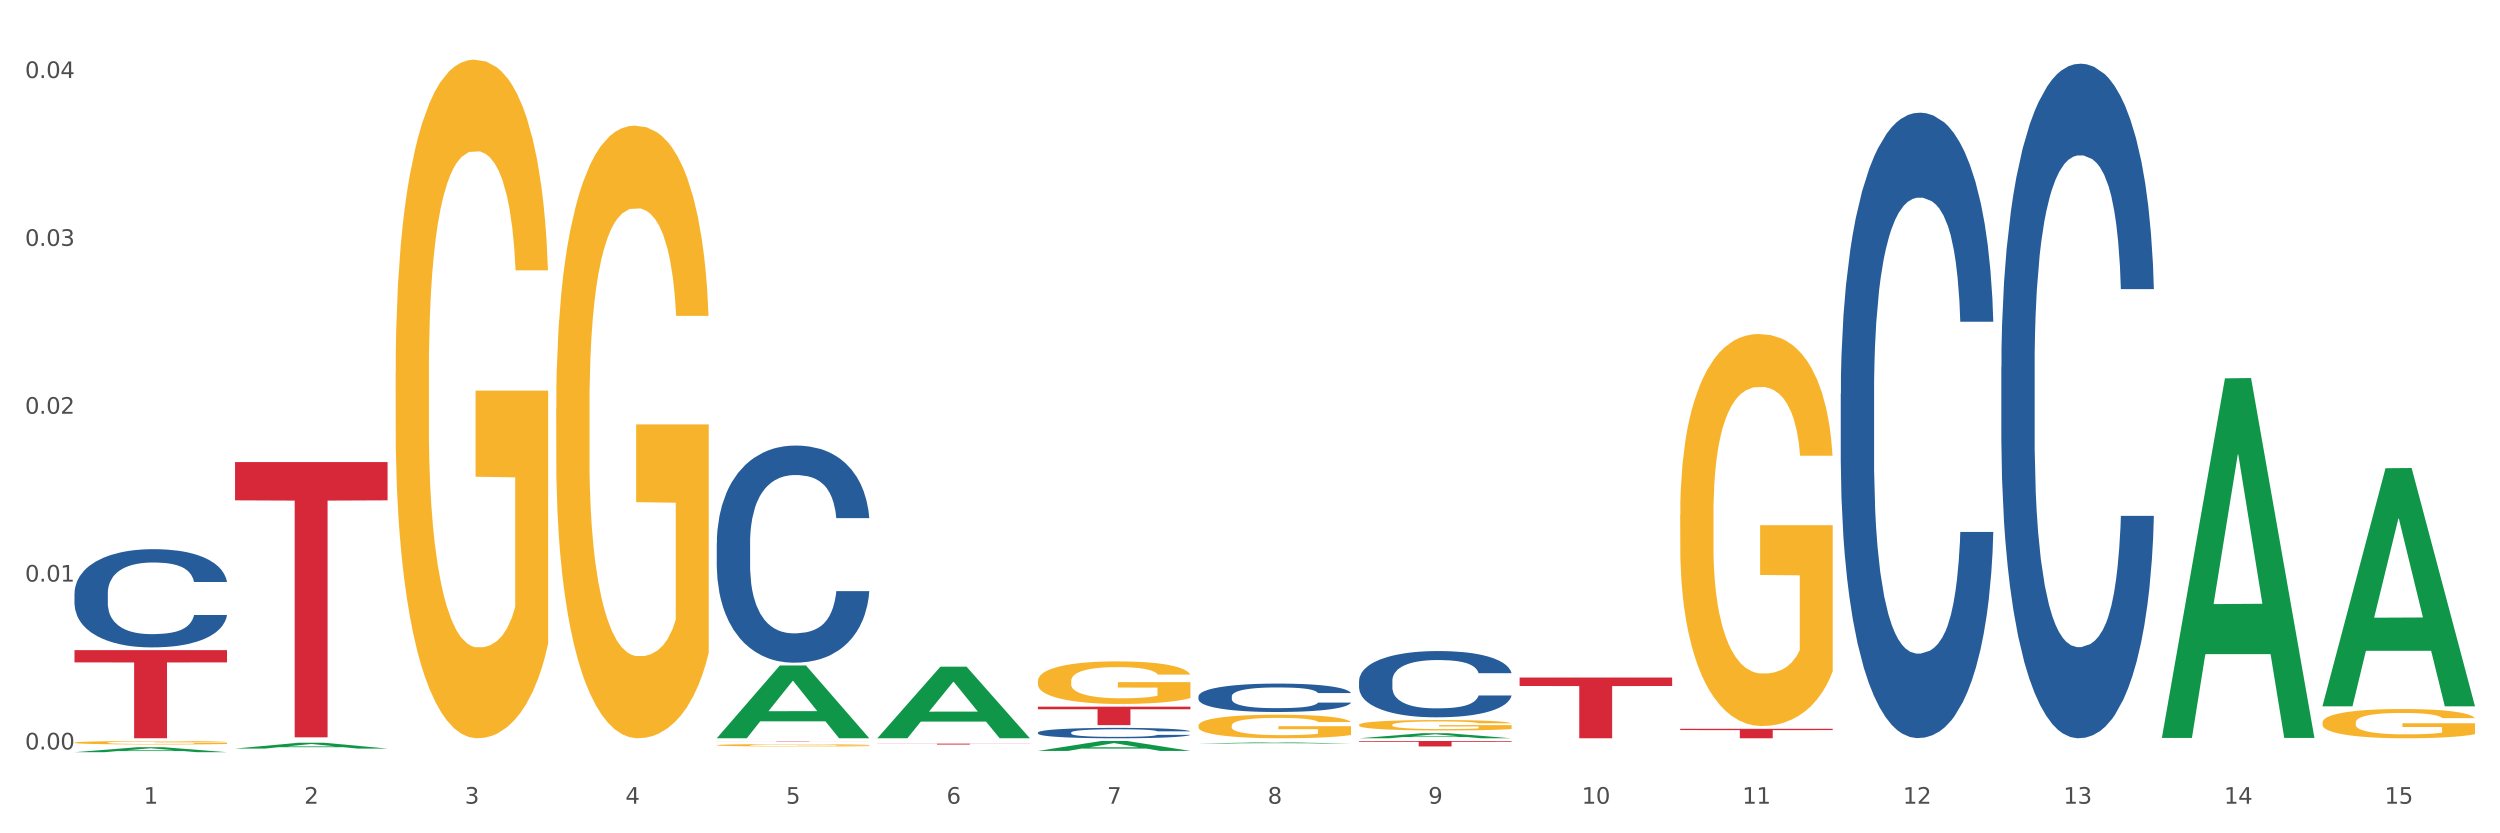<?xml version="1.0" encoding="utf-8" standalone="no"?>
<!DOCTYPE svg PUBLIC "-//W3C//DTD SVG 1.1//EN"
  "http://www.w3.org/Graphics/SVG/1.1/DTD/svg11.dtd">
<svg xmlns:xlink="http://www.w3.org/1999/xlink" width="1080pt" height="360pt" viewBox="0 0 1080 360" xmlns="http://www.w3.org/2000/svg" version="1.1">
 <rect x="0" y="0" width="1080" height="360" fill="#333333" stroke="none"/>
 <defs>
  <style type="text/css">*{stroke-linejoin: round; stroke-linecap: butt}</style>
 </defs>
 <g id="figure_1">
  <g id="patch_1">
   <path d="M 0 360 
L 1080 360 
L 1080 0 
L 0 0 
z
" style="fill: #ffffff; stroke: #ffffff; stroke-linejoin: miter"/>
  </g>
  <g id="axes_1">
   <g id="matplotlib.axis_1">
    <g id="xtick_1">
     <g id="text_1">
      <!-- 1 -->
      <g style="fill: #4d4d4d" transform="translate(62.07 347.204) scale(0.096 -0.096)">
       <defs>
        <path id="DejaVuSans-31" d="M 794 531 
L 1825 531 
L 1825 4091 
L 703 3866 
L 703 4441 
L 1819 4666 
L 2450 4666 
L 2450 531 
L 3481 531 
L 3481 0 
L 794 0 
L 794 531 
z
" transform="scale(0.016)"/>
       </defs>
       <use xlink:href="#DejaVuSans-31"/>
      </g>
     </g>
    </g>
    <g id="xtick_2">
     <g id="text_2">
      <!-- 2 -->
      <g style="fill: #4d4d4d" transform="translate(131.436 347.204) scale(0.096 -0.096)">
       <defs>
        <path id="DejaVuSans-32" d="M 1228 531 
L 3431 531 
L 3431 0 
L 469 0 
L 469 531 
Q 828 903 1448 1529 
Q 2069 2156 2228 2338 
Q 2531 2678 2651 2914 
Q 2772 3150 2772 3378 
Q 2772 3750 2511 3984 
Q 2250 4219 1831 4219 
Q 1534 4219 1204 4116 
Q 875 4013 500 3803 
L 500 4441 
Q 881 4594 1212 4672 
Q 1544 4750 1819 4750 
Q 2544 4750 2975 4387 
Q 3406 4025 3406 3419 
Q 3406 3131 3298 2873 
Q 3191 2616 2906 2266 
Q 2828 2175 2409 1742 
Q 1991 1309 1228 531 
z
" transform="scale(0.016)"/>
       </defs>
       <use xlink:href="#DejaVuSans-32"/>
      </g>
     </g>
    </g>
    <g id="xtick_3">
     <g id="text_3">
      <!-- 3 -->
      <g style="fill: #4d4d4d" transform="translate(200.802 347.204) scale(0.096 -0.096)">
       <defs>
        <path id="DejaVuSans-33" d="M 2597 2516 
Q 3050 2419 3304 2112 
Q 3559 1806 3559 1356 
Q 3559 666 3084 287 
Q 2609 -91 1734 -91 
Q 1441 -91 1130 -33 
Q 819 25 488 141 
L 488 750 
Q 750 597 1062 519 
Q 1375 441 1716 441 
Q 2309 441 2620 675 
Q 2931 909 2931 1356 
Q 2931 1769 2642 2001 
Q 2353 2234 1838 2234 
L 1294 2234 
L 1294 2753 
L 1863 2753 
Q 2328 2753 2575 2939 
Q 2822 3125 2822 3475 
Q 2822 3834 2567 4026 
Q 2313 4219 1838 4219 
Q 1578 4219 1281 4162 
Q 984 4106 628 3988 
L 628 4550 
Q 988 4650 1302 4700 
Q 1616 4750 1894 4750 
Q 2613 4750 3031 4423 
Q 3450 4097 3450 3541 
Q 3450 3153 3228 2886 
Q 3006 2619 2597 2516 
z
" transform="scale(0.016)"/>
       </defs>
       <use xlink:href="#DejaVuSans-33"/>
      </g>
     </g>
    </g>
    <g id="xtick_4">
     <g id="text_4">
      <!-- 4 -->
      <g style="fill: #4d4d4d" transform="translate(270.169 347.204) scale(0.096 -0.096)">
       <defs>
        <path id="DejaVuSans-34" d="M 2419 4116 
L 825 1625 
L 2419 1625 
L 2419 4116 
z
M 2253 4666 
L 3047 4666 
L 3047 1625 
L 3713 1625 
L 3713 1100 
L 3047 1100 
L 3047 0 
L 2419 0 
L 2419 1100 
L 313 1100 
L 313 1709 
L 2253 4666 
z
" transform="scale(0.016)"/>
       </defs>
       <use xlink:href="#DejaVuSans-34"/>
      </g>
     </g>
    </g>
    <g id="xtick_5">
     <g id="text_5">
      <!-- 5 -->
      <g style="fill: #4d4d4d" transform="translate(339.535 347.204) scale(0.096 -0.096)">
       <defs>
        <path id="DejaVuSans-35" d="M 691 4666 
L 3169 4666 
L 3169 4134 
L 1269 4134 
L 1269 2991 
Q 1406 3038 1543 3061 
Q 1681 3084 1819 3084 
Q 2600 3084 3056 2656 
Q 3513 2228 3513 1497 
Q 3513 744 3044 326 
Q 2575 -91 1722 -91 
Q 1428 -91 1123 -41 
Q 819 9 494 109 
L 494 744 
Q 775 591 1075 516 
Q 1375 441 1709 441 
Q 2250 441 2565 725 
Q 2881 1009 2881 1497 
Q 2881 1984 2565 2268 
Q 2250 2553 1709 2553 
Q 1456 2553 1204 2497 
Q 953 2441 691 2322 
L 691 4666 
z
" transform="scale(0.016)"/>
       </defs>
       <use xlink:href="#DejaVuSans-35"/>
      </g>
     </g>
    </g>
    <g id="xtick_6">
     <g id="text_6">
      <!-- 6 -->
      <g style="fill: #4d4d4d" transform="translate(408.901 347.204) scale(0.096 -0.096)">
       <defs>
        <path id="DejaVuSans-36" d="M 2113 2584 
Q 1688 2584 1439 2293 
Q 1191 2003 1191 1497 
Q 1191 994 1439 701 
Q 1688 409 2113 409 
Q 2538 409 2786 701 
Q 3034 994 3034 1497 
Q 3034 2003 2786 2293 
Q 2538 2584 2113 2584 
z
M 3366 4563 
L 3366 3988 
Q 3128 4100 2886 4159 
Q 2644 4219 2406 4219 
Q 1781 4219 1451 3797 
Q 1122 3375 1075 2522 
Q 1259 2794 1537 2939 
Q 1816 3084 2150 3084 
Q 2853 3084 3261 2657 
Q 3669 2231 3669 1497 
Q 3669 778 3244 343 
Q 2819 -91 2113 -91 
Q 1303 -91 875 529 
Q 447 1150 447 2328 
Q 447 3434 972 4092 
Q 1497 4750 2381 4750 
Q 2619 4750 2861 4703 
Q 3103 4656 3366 4563 
z
" transform="scale(0.016)"/>
       </defs>
       <use xlink:href="#DejaVuSans-36"/>
      </g>
     </g>
    </g>
    <g id="xtick_7">
     <g id="text_7">
      <!-- 7 -->
      <g style="fill: #4d4d4d" transform="translate(478.267 347.204) scale(0.096 -0.096)">
       <defs>
        <path id="DejaVuSans-37" d="M 525 4666 
L 3525 4666 
L 3525 4397 
L 1831 0 
L 1172 0 
L 2766 4134 
L 525 4134 
L 525 4666 
z
" transform="scale(0.016)"/>
       </defs>
       <use xlink:href="#DejaVuSans-37"/>
      </g>
     </g>
    </g>
    <g id="xtick_8">
     <g id="text_8">
      <!-- 8 -->
      <g style="fill: #4d4d4d" transform="translate(547.634 347.204) scale(0.096 -0.096)">
       <defs>
        <path id="DejaVuSans-38" d="M 2034 2216 
Q 1584 2216 1326 1975 
Q 1069 1734 1069 1313 
Q 1069 891 1326 650 
Q 1584 409 2034 409 
Q 2484 409 2743 651 
Q 3003 894 3003 1313 
Q 3003 1734 2745 1975 
Q 2488 2216 2034 2216 
z
M 1403 2484 
Q 997 2584 770 2862 
Q 544 3141 544 3541 
Q 544 4100 942 4425 
Q 1341 4750 2034 4750 
Q 2731 4750 3128 4425 
Q 3525 4100 3525 3541 
Q 3525 3141 3298 2862 
Q 3072 2584 2669 2484 
Q 3125 2378 3379 2068 
Q 3634 1759 3634 1313 
Q 3634 634 3220 271 
Q 2806 -91 2034 -91 
Q 1263 -91 848 271 
Q 434 634 434 1313 
Q 434 1759 690 2068 
Q 947 2378 1403 2484 
z
M 1172 3481 
Q 1172 3119 1398 2916 
Q 1625 2713 2034 2713 
Q 2441 2713 2670 2916 
Q 2900 3119 2900 3481 
Q 2900 3844 2670 4047 
Q 2441 4250 2034 4250 
Q 1625 4250 1398 4047 
Q 1172 3844 1172 3481 
z
" transform="scale(0.016)"/>
       </defs>
       <use xlink:href="#DejaVuSans-38"/>
      </g>
     </g>
    </g>
    <g id="xtick_9">
     <g id="text_9">
      <!-- 9 -->
      <g style="fill: #4d4d4d" transform="translate(617 347.204) scale(0.096 -0.096)">
       <defs>
        <path id="DejaVuSans-39" d="M 703 97 
L 703 672 
Q 941 559 1184 500 
Q 1428 441 1663 441 
Q 2288 441 2617 861 
Q 2947 1281 2994 2138 
Q 2813 1869 2534 1725 
Q 2256 1581 1919 1581 
Q 1219 1581 811 2004 
Q 403 2428 403 3163 
Q 403 3881 828 4315 
Q 1253 4750 1959 4750 
Q 2769 4750 3195 4129 
Q 3622 3509 3622 2328 
Q 3622 1225 3098 567 
Q 2575 -91 1691 -91 
Q 1453 -91 1209 -44 
Q 966 3 703 97 
z
M 1959 2075 
Q 2384 2075 2632 2365 
Q 2881 2656 2881 3163 
Q 2881 3666 2632 3958 
Q 2384 4250 1959 4250 
Q 1534 4250 1286 3958 
Q 1038 3666 1038 3163 
Q 1038 2656 1286 2365 
Q 1534 2075 1959 2075 
z
" transform="scale(0.016)"/>
       </defs>
       <use xlink:href="#DejaVuSans-39"/>
      </g>
     </g>
    </g>
    <g id="xtick_10">
     <g id="text_10">
      <!-- 10 -->
      <g style="fill: #4d4d4d" transform="translate(683.312 347.204) scale(0.096 -0.096)">
       <defs>
        <path id="DejaVuSans-30" d="M 2034 4250 
Q 1547 4250 1301 3770 
Q 1056 3291 1056 2328 
Q 1056 1369 1301 889 
Q 1547 409 2034 409 
Q 2525 409 2770 889 
Q 3016 1369 3016 2328 
Q 3016 3291 2770 3770 
Q 2525 4250 2034 4250 
z
M 2034 4750 
Q 2819 4750 3233 4129 
Q 3647 3509 3647 2328 
Q 3647 1150 3233 529 
Q 2819 -91 2034 -91 
Q 1250 -91 836 529 
Q 422 1150 422 2328 
Q 422 3509 836 4129 
Q 1250 4750 2034 4750 
z
" transform="scale(0.016)"/>
       </defs>
       <use xlink:href="#DejaVuSans-31"/>
       <use xlink:href="#DejaVuSans-30" transform="translate(63.623 0)"/>
      </g>
     </g>
    </g>
    <g id="xtick_11">
     <g id="text_11">
      <!-- 11 -->
      <g style="fill: #4d4d4d" transform="translate(752.678 347.204) scale(0.096 -0.096)">
       <use xlink:href="#DejaVuSans-31"/>
       <use xlink:href="#DejaVuSans-31" transform="translate(63.623 0)"/>
      </g>
     </g>
    </g>
    <g id="xtick_12">
     <g id="text_12">
      <!-- 12 -->
      <g style="fill: #4d4d4d" transform="translate(822.044 347.204) scale(0.096 -0.096)">
       <use xlink:href="#DejaVuSans-31"/>
       <use xlink:href="#DejaVuSans-32" transform="translate(63.623 0)"/>
      </g>
     </g>
    </g>
    <g id="xtick_13">
     <g id="text_13">
      <!-- 13 -->
      <g style="fill: #4d4d4d" transform="translate(891.411 347.204) scale(0.096 -0.096)">
       <use xlink:href="#DejaVuSans-31"/>
       <use xlink:href="#DejaVuSans-33" transform="translate(63.623 0)"/>
      </g>
     </g>
    </g>
    <g id="xtick_14">
     <g id="text_14">
      <!-- 14 -->
      <g style="fill: #4d4d4d" transform="translate(960.777 347.204) scale(0.096 -0.096)">
       <use xlink:href="#DejaVuSans-31"/>
       <use xlink:href="#DejaVuSans-34" transform="translate(63.623 0)"/>
      </g>
     </g>
    </g>
    <g id="xtick_15">
     <g id="text_15">
      <!-- 15 -->
      <g style="fill: #4d4d4d" transform="translate(1030.143 347.204) scale(0.096 -0.096)">
       <use xlink:href="#DejaVuSans-31"/>
       <use xlink:href="#DejaVuSans-35" transform="translate(63.623 0)"/>
      </g>
     </g>
    </g>
    <g id="xtick_16"/>
    <g id="xtick_17"/>
    <g id="xtick_18"/>
    <g id="xtick_19"/>
    <g id="xtick_20"/>
    <g id="xtick_21"/>
    <g id="xtick_22"/>
    <g id="xtick_23"/>
    <g id="xtick_24"/>
    <g id="xtick_25"/>
    <g id="xtick_26"/>
    <g id="xtick_27"/>
    <g id="xtick_28"/>
    <g id="xtick_29"/>
   </g>
   <g id="matplotlib.axis_2">
    <g id="ytick_1">
     <g id="text_16">
      <!-- 0.00 -->
      <g style="fill: #4d4d4d" transform="translate(10.8 323.763) scale(0.096 -0.096)">
       <defs>
        <path id="DejaVuSans-2e" d="M 684 794 
L 1344 794 
L 1344 0 
L 684 0 
L 684 794 
z
" transform="scale(0.016)"/>
       </defs>
       <use xlink:href="#DejaVuSans-30"/>
       <use xlink:href="#DejaVuSans-2e" transform="translate(63.623 0)"/>
       <use xlink:href="#DejaVuSans-30" transform="translate(95.41 0)"/>
       <use xlink:href="#DejaVuSans-30" transform="translate(159.033 0)"/>
      </g>
     </g>
    </g>
    <g id="ytick_2">
     <g id="text_17">
      <!-- 0.01 -->
      <g style="fill: #4d4d4d" transform="translate(10.8 251.249) scale(0.096 -0.096)">
       <use xlink:href="#DejaVuSans-30"/>
       <use xlink:href="#DejaVuSans-2e" transform="translate(63.623 0)"/>
       <use xlink:href="#DejaVuSans-30" transform="translate(95.41 0)"/>
       <use xlink:href="#DejaVuSans-31" transform="translate(159.033 0)"/>
      </g>
     </g>
    </g>
    <g id="ytick_3">
     <g id="text_18">
      <!-- 0.02 -->
      <g style="fill: #4d4d4d" transform="translate(10.8 178.735) scale(0.096 -0.096)">
       <use xlink:href="#DejaVuSans-30"/>
       <use xlink:href="#DejaVuSans-2e" transform="translate(63.623 0)"/>
       <use xlink:href="#DejaVuSans-30" transform="translate(95.41 0)"/>
       <use xlink:href="#DejaVuSans-32" transform="translate(159.033 0)"/>
      </g>
     </g>
    </g>
    <g id="ytick_4">
     <g id="text_19">
      <!-- 0.03 -->
      <g style="fill: #4d4d4d" transform="translate(10.8 106.221) scale(0.096 -0.096)">
       <use xlink:href="#DejaVuSans-30"/>
       <use xlink:href="#DejaVuSans-2e" transform="translate(63.623 0)"/>
       <use xlink:href="#DejaVuSans-30" transform="translate(95.41 0)"/>
       <use xlink:href="#DejaVuSans-33" transform="translate(159.033 0)"/>
      </g>
     </g>
    </g>
    <g id="ytick_5">
     <g id="text_20">
      <!-- 0.04 -->
      <g style="fill: #4d4d4d" transform="translate(10.8 33.707) scale(0.096 -0.096)">
       <use xlink:href="#DejaVuSans-30"/>
       <use xlink:href="#DejaVuSans-2e" transform="translate(63.623 0)"/>
       <use xlink:href="#DejaVuSans-30" transform="translate(95.41 0)"/>
       <use xlink:href="#DejaVuSans-34" transform="translate(159.033 0)"/>
      </g>
     </g>
    </g>
    <g id="ytick_6"/>
    <g id="ytick_7"/>
    <g id="ytick_8"/>
    <g id="ytick_9"/>
   </g>
   <g id="PolyCollection_1">
    <path d="M 32.175 324.945 
L 32.243 324.943 
L 59.417 322.793 
L 70.695 322.791 
L 98.073 324.95 
L 85.029 324.95 
L 79.119 324.447 
L 51.061 324.447 
L 50.857 324.455 
L 45.151 324.95 
L 32.175 324.95 
L 32.175 324.945 
L 54.594 324.147 
L 75.586 324.145 
L 65.192 323.251 
L 65.056 323.247 
L 64.92 323.253 
L 54.526 324.145 
L 54.594 324.147 
L 32.175 324.945 
z
" clip-path="url(#pf6f404e428)" style="fill: #109648"/>
    <path d="M 656.471 292.708 
L 722.369 292.708 
L 722.369 296.353 
L 696.447 296.378 
L 696.447 318.939 
L 682.237 318.939 
L 682.237 296.378 
L 656.471 296.353 
L 656.471 292.733 
L 656.471 292.708 
z
" clip-path="url(#pf6f404e428)" style="fill: #d62839"/>
    <path d="M 587.105 320.116 
L 653.003 320.116 
L 653.003 320.442 
L 627.081 320.445 
L 627.081 322.465 
L 612.871 322.465 
L 612.871 320.445 
L 587.105 320.442 
L 587.105 320.118 
L 587.105 320.116 
z
" clip-path="url(#pf6f404e428)" style="fill: #d62839"/>
    <path d="M 448.372 305.289 
L 514.27 305.289 
L 514.27 306.397 
L 488.348 306.405 
L 488.348 313.263 
L 474.138 313.263 
L 474.138 306.405 
L 448.372 306.397 
L 448.372 305.297 
L 448.372 305.289 
z
" clip-path="url(#pf6f404e428)" style="fill: #d62839"/>
    <path d="M 379.006 321.245 
L 444.904 321.245 
L 444.904 321.302 
L 418.982 321.302 
L 418.982 321.654 
L 404.772 321.654 
L 404.772 321.302 
L 379.006 321.302 
L 379.006 321.245 
L 379.006 321.245 
z
" clip-path="url(#pf6f404e428)" style="fill: #d62839"/>
    <path d="M 309.64 320.116 
L 375.538 320.116 
L 375.538 320.136 
L 349.616 320.136 
L 349.616 320.26 
L 335.406 320.26 
L 335.406 320.136 
L 309.64 320.136 
L 309.64 320.116 
L 309.64 320.116 
z
" clip-path="url(#pf6f404e428)" style="fill: #d62839"/>
    <path d="M 101.541 199.627 
L 167.439 199.627 
L 167.439 216.149 
L 141.517 216.26 
L 141.517 318.516 
L 127.307 318.516 
L 127.307 216.26 
L 101.541 216.149 
L 101.541 199.739 
L 101.541 199.627 
z
" clip-path="url(#pf6f404e428)" style="fill: #d62839"/>
    <path d="M 32.175 280.857 
L 98.073 280.857 
L 98.073 286.149 
L 72.151 286.185 
L 72.151 318.939 
L 57.941 318.939 
L 57.941 286.185 
L 32.175 286.149 
L 32.175 280.893 
L 32.175 280.857 
z
" clip-path="url(#pf6f404e428)" style="fill: #d62839"/>
    <path d="M 864.57 158.453 
L 864.648 158.187 
L 864.648 150.735 
L 864.881 140.622 
L 865.738 121.992 
L 866.829 107.886 
L 868.698 91.385 
L 869.711 84.465 
L 871.035 76.747 
L 873.761 64.238 
L 876.877 53.593 
L 879.058 47.737 
L 880.694 44.011 
L 884.355 37.358 
L 886.458 34.43 
L 888.639 32.035 
L 890.508 30.438 
L 893.624 28.575 
L 896.117 27.777 
L 898.999 27.51 
L 901.413 27.777 
L 904.607 28.841 
L 909.281 32.035 
L 911.072 33.898 
L 913.487 37.092 
L 915.979 41.35 
L 918.005 45.608 
L 920.341 51.73 
L 922.756 59.714 
L 925.093 69.827 
L 926.729 79.142 
L 928.053 88.99 
L 929.221 100.966 
L 930.078 114.007 
L 930.468 124.919 
L 916.213 124.919 
L 915.824 115.072 
L 915.045 104.426 
L 914.266 97.24 
L 913.409 91.385 
L 912.085 84.731 
L 910.916 80.473 
L 908.969 75.416 
L 907.177 72.223 
L 905.697 70.36 
L 903.906 68.763 
L 900.089 67.166 
L 897.363 67.166 
L 895.649 67.698 
L 893.546 69.029 
L 891.754 70.892 
L 889.651 74.086 
L 888.016 77.546 
L 886.38 82.07 
L 885.445 85.264 
L 884.043 91.119 
L 883.108 95.91 
L 881.862 104.16 
L 881.161 110.015 
L 879.915 125.185 
L 879.369 136.363 
L 879.136 144.082 
L 878.98 152.598 
L 878.98 194.117 
L 879.447 212.747 
L 879.837 220.731 
L 880.46 229.78 
L 881.628 241.491 
L 883.342 252.935 
L 885.134 261.185 
L 886.614 266.242 
L 888.016 269.968 
L 889.418 272.896 
L 891.131 275.557 
L 892.533 277.154 
L 894.637 278.751 
L 897.129 279.549 
L 899.076 279.549 
L 903.049 278.219 
L 904.841 276.888 
L 906.554 275.025 
L 908.424 272.097 
L 909.904 268.903 
L 910.76 266.508 
L 912.163 261.451 
L 913.253 256.129 
L 914.188 250.007 
L 914.811 244.684 
L 915.512 236.7 
L 916.057 227.651 
L 916.213 222.86 
L 930.468 222.86 
L 930.156 232.442 
L 929.611 241.757 
L 928.52 254.265 
L 927.663 261.451 
L 926.339 270.234 
L 924.937 277.686 
L 922.99 285.937 
L 921.198 292.058 
L 919.329 297.381 
L 917.304 302.172 
L 913.643 308.825 
L 912.318 310.688 
L 909.514 313.882 
L 907.333 315.745 
L 904.14 317.608 
L 900.868 318.672 
L 897.441 318.939 
L 894.403 318.406 
L 891.053 316.809 
L 888.95 315.213 
L 886.614 312.817 
L 883.887 309.091 
L 881.317 304.567 
L 878.902 299.244 
L 876.643 293.123 
L 874.54 286.203 
L 871.814 274.759 
L 869.789 263.581 
L 868.309 253.201 
L 867.296 244.418 
L 866.283 233.24 
L 865.738 225.522 
L 864.881 206.892 
L 864.57 189.592 
L 864.57 158.453 
z
" clip-path="url(#pf6f404e428)" style="fill: #255c99"/>
    <path d="M 795.203 170.074 
L 795.281 169.827 
L 795.281 162.918 
L 795.515 153.541 
L 796.372 136.267 
L 797.462 123.189 
L 799.332 107.89 
L 800.344 101.474 
L 801.669 94.318 
L 804.395 82.72 
L 807.511 72.85 
L 809.692 67.421 
L 811.327 63.966 
L 814.988 57.797 
L 817.092 55.083 
L 819.273 52.862 
L 821.142 51.381 
L 824.258 49.654 
L 826.75 48.914 
L 829.632 48.667 
L 832.047 48.914 
L 835.241 49.901 
L 839.914 52.862 
L 841.706 54.589 
L 844.121 57.55 
L 846.613 61.499 
L 848.638 65.447 
L 850.975 71.122 
L 853.39 78.525 
L 855.727 87.902 
L 857.362 96.539 
L 858.687 105.669 
L 859.855 116.773 
L 860.712 128.864 
L 861.101 138.982 
L 846.847 138.982 
L 846.457 129.852 
L 845.678 119.981 
L 844.899 113.318 
L 844.043 107.89 
L 842.718 101.721 
L 841.55 97.773 
L 839.603 93.084 
L 837.811 90.123 
L 836.331 88.396 
L 834.54 86.915 
L 830.723 85.434 
L 827.997 85.434 
L 826.283 85.928 
L 824.18 87.162 
L 822.388 88.889 
L 820.285 91.85 
L 818.649 95.058 
L 817.014 99.253 
L 816.079 102.214 
L 814.677 107.643 
L 813.742 112.085 
L 812.496 119.734 
L 811.795 125.163 
L 810.548 139.228 
L 810.003 149.592 
L 809.77 156.748 
L 809.614 164.645 
L 809.614 203.14 
L 810.081 220.413 
L 810.471 227.816 
L 811.094 236.206 
L 812.262 247.063 
L 813.976 257.674 
L 815.767 265.323 
L 817.247 270.012 
L 818.649 273.467 
L 820.051 276.181 
L 821.765 278.649 
L 823.167 280.129 
L 825.27 281.61 
L 827.763 282.35 
L 829.71 282.35 
L 833.683 281.116 
L 835.474 279.882 
L 837.188 278.155 
L 839.057 275.441 
L 840.537 272.48 
L 841.394 270.259 
L 842.796 265.57 
L 843.887 260.635 
L 844.822 254.96 
L 845.445 250.024 
L 846.146 242.621 
L 846.691 234.232 
L 846.847 229.79 
L 861.101 229.79 
L 860.79 238.673 
L 860.245 247.31 
L 859.154 258.908 
L 858.297 265.57 
L 856.973 273.713 
L 855.571 280.623 
L 853.624 288.272 
L 851.832 293.948 
L 849.963 298.883 
L 847.937 303.325 
L 844.276 309.494 
L 842.952 311.221 
L 840.148 314.182 
L 837.967 315.91 
L 834.773 317.637 
L 831.502 318.624 
L 828.074 318.871 
L 825.037 318.377 
L 821.687 316.897 
L 819.584 315.416 
L 817.247 313.195 
L 814.521 309.741 
L 811.951 305.546 
L 809.536 300.61 
L 807.277 294.935 
L 805.174 288.519 
L 802.448 277.908 
L 800.422 267.544 
L 798.942 257.921 
L 797.93 249.778 
L 796.917 239.414 
L 796.372 232.257 
L 795.515 214.984 
L 795.203 198.945 
L 795.203 170.074 
z
" clip-path="url(#pf6f404e428)" style="fill: #255c99"/>
    <path d="M 587.105 294.118 
L 587.183 294.092 
L 587.183 293.359 
L 587.416 292.366 
L 588.273 290.536 
L 589.364 289.15 
L 591.233 287.53 
L 592.246 286.85 
L 593.57 286.092 
L 596.296 284.863 
L 599.412 283.817 
L 601.593 283.242 
L 603.229 282.876 
L 606.89 282.222 
L 608.993 281.935 
L 611.174 281.7 
L 613.043 281.543 
L 616.159 281.36 
L 618.652 281.281 
L 621.534 281.255 
L 623.948 281.281 
L 627.142 281.386 
L 631.816 281.7 
L 633.607 281.883 
L 636.022 282.196 
L 638.514 282.615 
L 640.54 283.033 
L 642.877 283.634 
L 645.291 284.418 
L 647.628 285.412 
L 649.264 286.327 
L 650.588 287.294 
L 651.756 288.471 
L 652.613 289.752 
L 653.003 290.824 
L 638.748 290.824 
L 638.359 289.856 
L 637.58 288.811 
L 636.801 288.105 
L 635.944 287.53 
L 634.62 286.876 
L 633.451 286.458 
L 631.504 285.961 
L 629.713 285.647 
L 628.233 285.464 
L 626.441 285.307 
L 622.624 285.15 
L 619.898 285.15 
L 618.184 285.203 
L 616.081 285.333 
L 614.29 285.516 
L 612.186 285.83 
L 610.551 286.17 
L 608.915 286.615 
L 607.98 286.928 
L 606.578 287.503 
L 605.643 287.974 
L 604.397 288.784 
L 603.696 289.36 
L 602.45 290.85 
L 601.905 291.948 
L 601.671 292.706 
L 601.515 293.542 
L 601.515 297.621 
L 601.982 299.451 
L 602.372 300.235 
L 602.995 301.124 
L 604.163 302.274 
L 605.877 303.399 
L 607.669 304.209 
L 609.149 304.706 
L 610.551 305.072 
L 611.953 305.359 
L 613.666 305.621 
L 615.069 305.778 
L 617.172 305.934 
L 619.664 306.013 
L 621.612 306.013 
L 625.584 305.882 
L 627.376 305.751 
L 629.089 305.568 
L 630.959 305.281 
L 632.439 304.967 
L 633.296 304.732 
L 634.698 304.235 
L 635.788 303.712 
L 636.723 303.111 
L 637.346 302.588 
L 638.047 301.804 
L 638.592 300.915 
L 638.748 300.444 
L 653.003 300.444 
L 652.691 301.385 
L 652.146 302.301 
L 651.055 303.529 
L 650.199 304.235 
L 648.874 305.098 
L 647.472 305.83 
L 645.525 306.64 
L 643.733 307.242 
L 641.864 307.764 
L 639.839 308.235 
L 636.178 308.889 
L 634.853 309.072 
L 632.049 309.385 
L 629.868 309.568 
L 626.675 309.751 
L 623.403 309.856 
L 619.976 309.882 
L 616.938 309.83 
L 613.589 309.673 
L 611.485 309.516 
L 609.149 309.281 
L 606.422 308.915 
L 603.852 308.47 
L 601.437 307.947 
L 599.178 307.346 
L 597.075 306.666 
L 594.349 305.542 
L 592.324 304.444 
L 590.844 303.425 
L 589.831 302.562 
L 588.818 301.464 
L 588.273 300.706 
L 587.416 298.876 
L 587.105 297.176 
L 587.105 294.118 
z
" clip-path="url(#pf6f404e428)" style="fill: #255c99"/>
    <path d="M 517.739 300.824 
L 517.816 300.812 
L 517.816 300.499 
L 518.05 300.073 
L 518.907 299.288 
L 519.997 298.694 
L 521.867 297.999 
L 522.88 297.708 
L 524.204 297.383 
L 526.93 296.856 
L 530.046 296.408 
L 532.227 296.161 
L 533.863 296.004 
L 537.523 295.724 
L 539.627 295.601 
L 541.808 295.5 
L 543.677 295.433 
L 546.793 295.354 
L 549.285 295.321 
L 552.167 295.309 
L 554.582 295.321 
L 557.776 295.365 
L 562.449 295.5 
L 564.241 295.578 
L 566.656 295.713 
L 569.148 295.892 
L 571.173 296.071 
L 573.51 296.329 
L 575.925 296.665 
L 578.262 297.091 
L 579.898 297.484 
L 581.222 297.898 
L 582.39 298.403 
L 583.247 298.952 
L 583.636 299.411 
L 569.382 299.411 
L 568.992 298.997 
L 568.214 298.548 
L 567.435 298.246 
L 566.578 297.999 
L 565.254 297.719 
L 564.085 297.54 
L 562.138 297.327 
L 560.346 297.192 
L 558.866 297.114 
L 557.075 297.047 
L 553.258 296.979 
L 550.532 296.979 
L 548.818 297.002 
L 546.715 297.058 
L 544.923 297.136 
L 542.82 297.271 
L 541.184 297.416 
L 539.549 297.607 
L 538.614 297.741 
L 537.212 297.988 
L 536.277 298.19 
L 535.031 298.537 
L 534.33 298.784 
L 533.084 299.423 
L 532.538 299.893 
L 532.305 300.218 
L 532.149 300.577 
L 532.149 302.325 
L 532.616 303.11 
L 533.006 303.446 
L 533.629 303.827 
L 534.797 304.321 
L 536.511 304.802 
L 538.302 305.15 
L 539.782 305.363 
L 541.184 305.52 
L 542.587 305.643 
L 544.3 305.755 
L 545.702 305.822 
L 547.805 305.89 
L 550.298 305.923 
L 552.245 305.923 
L 556.218 305.867 
L 558.009 305.811 
L 559.723 305.733 
L 561.593 305.609 
L 563.073 305.475 
L 563.929 305.374 
L 565.331 305.161 
L 566.422 304.937 
L 567.357 304.679 
L 567.98 304.455 
L 568.681 304.119 
L 569.226 303.738 
L 569.382 303.536 
L 583.636 303.536 
L 583.325 303.939 
L 582.78 304.332 
L 581.689 304.858 
L 580.832 305.161 
L 579.508 305.531 
L 578.106 305.845 
L 576.159 306.192 
L 574.367 306.45 
L 572.498 306.674 
L 570.472 306.876 
L 566.811 307.156 
L 565.487 307.235 
L 562.683 307.369 
L 560.502 307.448 
L 557.308 307.526 
L 554.037 307.571 
L 550.61 307.582 
L 547.572 307.56 
L 544.222 307.492 
L 542.119 307.425 
L 539.782 307.324 
L 537.056 307.167 
L 534.486 306.977 
L 532.071 306.753 
L 529.812 306.495 
L 527.709 306.203 
L 524.983 305.722 
L 522.957 305.251 
L 521.477 304.814 
L 520.465 304.444 
L 519.452 303.973 
L 518.907 303.648 
L 518.05 302.863 
L 517.739 302.135 
L 517.739 300.824 
z
" clip-path="url(#pf6f404e428)" style="fill: #255c99"/>
    <path d="M 448.372 316.461 
L 448.45 316.457 
L 448.45 316.342 
L 448.684 316.186 
L 449.541 315.898 
L 450.631 315.681 
L 452.501 315.426 
L 453.513 315.319 
L 454.837 315.2 
L 457.564 315.007 
L 460.679 314.843 
L 462.861 314.752 
L 464.496 314.695 
L 468.157 314.592 
L 470.26 314.547 
L 472.441 314.51 
L 474.311 314.485 
L 477.427 314.456 
L 479.919 314.444 
L 482.801 314.44 
L 485.216 314.444 
L 488.41 314.461 
L 493.083 314.51 
L 494.875 314.539 
L 497.289 314.588 
L 499.782 314.654 
L 501.807 314.719 
L 504.144 314.814 
L 506.559 314.937 
L 508.896 315.093 
L 510.531 315.237 
L 511.856 315.389 
L 513.024 315.574 
L 513.881 315.775 
L 514.27 315.944 
L 500.016 315.944 
L 499.626 315.792 
L 498.847 315.627 
L 498.068 315.516 
L 497.212 315.426 
L 495.887 315.323 
L 494.719 315.258 
L 492.772 315.18 
L 490.98 315.13 
L 489.5 315.101 
L 487.709 315.077 
L 483.892 315.052 
L 481.165 315.052 
L 479.452 315.06 
L 477.349 315.081 
L 475.557 315.11 
L 473.454 315.159 
L 471.818 315.212 
L 470.183 315.282 
L 469.248 315.332 
L 467.846 315.422 
L 466.911 315.496 
L 465.665 315.623 
L 464.964 315.714 
L 463.717 315.948 
L 463.172 316.12 
L 462.938 316.239 
L 462.783 316.371 
L 462.783 317.012 
L 463.25 317.299 
L 463.639 317.423 
L 464.263 317.562 
L 465.431 317.743 
L 467.145 317.92 
L 468.936 318.047 
L 470.416 318.125 
L 471.818 318.183 
L 473.22 318.228 
L 474.934 318.269 
L 476.336 318.294 
L 478.439 318.318 
L 480.932 318.331 
L 482.879 318.331 
L 486.852 318.31 
L 488.643 318.289 
L 490.357 318.261 
L 492.226 318.216 
L 493.706 318.166 
L 494.563 318.129 
L 495.965 318.051 
L 497.056 317.969 
L 497.99 317.875 
L 498.614 317.792 
L 499.315 317.669 
L 499.86 317.529 
L 500.016 317.456 
L 514.27 317.456 
L 513.959 317.603 
L 513.413 317.747 
L 512.323 317.94 
L 511.466 318.051 
L 510.142 318.187 
L 508.74 318.302 
L 506.792 318.429 
L 505.001 318.524 
L 503.131 318.606 
L 501.106 318.68 
L 497.445 318.782 
L 496.121 318.811 
L 493.317 318.861 
L 491.136 318.889 
L 487.942 318.918 
L 484.671 318.934 
L 481.243 318.939 
L 478.206 318.93 
L 474.856 318.906 
L 472.753 318.881 
L 470.416 318.844 
L 467.69 318.787 
L 465.119 318.717 
L 462.705 318.635 
L 460.446 318.54 
L 458.343 318.433 
L 455.616 318.257 
L 453.591 318.084 
L 452.111 317.924 
L 451.099 317.788 
L 450.086 317.616 
L 449.541 317.497 
L 448.684 317.209 
L 448.372 316.942 
L 448.372 316.461 
z
" clip-path="url(#pf6f404e428)" style="fill: #255c99"/>
    <path d="M 309.64 234.626 
L 309.718 234.54 
L 309.718 232.141 
L 309.951 228.886 
L 310.808 222.888 
L 311.899 218.348 
L 313.768 213.036 
L 314.781 210.808 
L 316.105 208.324 
L 318.831 204.297 
L 321.947 200.87 
L 324.128 198.985 
L 325.764 197.786 
L 329.425 195.644 
L 331.528 194.701 
L 333.709 193.93 
L 335.578 193.416 
L 338.694 192.817 
L 341.187 192.56 
L 344.069 192.474 
L 346.484 192.56 
L 349.677 192.902 
L 354.351 193.93 
L 356.142 194.53 
L 358.557 195.558 
L 361.05 196.929 
L 363.075 198.3 
L 365.412 200.27 
L 367.826 202.84 
L 370.163 206.096 
L 371.799 209.095 
L 373.123 212.265 
L 374.291 216.12 
L 375.148 220.318 
L 375.538 223.831 
L 361.283 223.831 
L 360.894 220.661 
L 360.115 217.234 
L 359.336 214.921 
L 358.479 213.036 
L 357.155 210.894 
L 355.987 209.523 
L 354.039 207.895 
L 352.248 206.867 
L 350.768 206.267 
L 348.976 205.753 
L 345.159 205.239 
L 342.433 205.239 
L 340.719 205.411 
L 338.616 205.839 
L 336.825 206.439 
L 334.722 207.467 
L 333.086 208.581 
L 331.45 210.037 
L 330.515 211.065 
L 329.113 212.95 
L 328.179 214.492 
L 326.932 217.148 
L 326.231 219.033 
L 324.985 223.916 
L 324.44 227.515 
L 324.206 229.999 
L 324.05 232.741 
L 324.05 246.106 
L 324.518 252.103 
L 324.907 254.674 
L 325.53 257.587 
L 326.699 261.356 
L 328.412 265.04 
L 330.204 267.696 
L 331.684 269.324 
L 333.086 270.524 
L 334.488 271.466 
L 336.202 272.323 
L 337.604 272.837 
L 339.707 273.351 
L 342.199 273.608 
L 344.147 273.608 
L 348.119 273.179 
L 349.911 272.751 
L 351.624 272.151 
L 353.494 271.209 
L 354.974 270.181 
L 355.831 269.41 
L 357.233 267.782 
L 358.323 266.068 
L 359.258 264.098 
L 359.881 262.384 
L 360.582 259.814 
L 361.127 256.901 
L 361.283 255.359 
L 375.538 255.359 
L 375.226 258.443 
L 374.681 261.442 
L 373.59 265.469 
L 372.734 267.782 
L 371.409 270.609 
L 370.007 273.008 
L 368.06 275.664 
L 366.268 277.635 
L 364.399 279.348 
L 362.374 280.89 
L 358.713 283.032 
L 357.389 283.632 
L 354.584 284.66 
L 352.403 285.26 
L 349.21 285.859 
L 345.938 286.202 
L 342.511 286.288 
L 339.473 286.116 
L 336.124 285.602 
L 334.021 285.088 
L 331.684 284.317 
L 328.957 283.118 
L 326.387 281.661 
L 323.972 279.948 
L 321.713 277.977 
L 319.61 275.75 
L 316.884 272.066 
L 314.859 268.467 
L 313.379 265.126 
L 312.366 262.299 
L 311.354 258.7 
L 310.808 256.216 
L 309.951 250.219 
L 309.64 244.65 
L 309.64 234.626 
z
" clip-path="url(#pf6f404e428)" style="fill: #255c99"/>
    <path d="M 32.175 256.309 
L 32.253 256.27 
L 32.253 255.185 
L 32.487 253.712 
L 33.343 250.999 
L 34.434 248.945 
L 36.303 246.542 
L 37.316 245.534 
L 38.64 244.41 
L 41.366 242.589 
L 44.482 241.038 
L 46.663 240.186 
L 48.299 239.643 
L 51.96 238.674 
L 54.063 238.248 
L 56.244 237.899 
L 58.114 237.666 
L 61.229 237.395 
L 63.722 237.279 
L 66.604 237.24 
L 69.019 237.279 
L 72.212 237.434 
L 76.886 237.899 
L 78.677 238.17 
L 81.092 238.635 
L 83.585 239.255 
L 85.61 239.876 
L 87.947 240.767 
L 90.361 241.93 
L 92.698 243.402 
L 94.334 244.759 
L 95.658 246.193 
L 96.827 247.937 
L 97.683 249.836 
L 98.073 251.425 
L 83.818 251.425 
L 83.429 249.991 
L 82.65 248.441 
L 81.871 247.394 
L 81.014 246.542 
L 79.69 245.573 
L 78.522 244.953 
L 76.574 244.216 
L 74.783 243.751 
L 73.303 243.48 
L 71.511 243.247 
L 67.694 243.015 
L 64.968 243.015 
L 63.255 243.092 
L 61.151 243.286 
L 59.36 243.558 
L 57.257 244.023 
L 55.621 244.526 
L 53.985 245.185 
L 53.05 245.65 
L 51.648 246.503 
L 50.714 247.201 
L 49.467 248.402 
L 48.766 249.255 
L 47.52 251.464 
L 46.975 253.092 
L 46.741 254.216 
L 46.585 255.456 
L 46.585 261.502 
L 47.053 264.215 
L 47.442 265.378 
L 48.065 266.696 
L 49.234 268.401 
L 50.947 270.068 
L 52.739 271.269 
L 54.219 272.005 
L 55.621 272.548 
L 57.023 272.974 
L 58.737 273.362 
L 60.139 273.594 
L 62.242 273.827 
L 64.734 273.943 
L 66.682 273.943 
L 70.654 273.75 
L 72.446 273.556 
L 74.16 273.284 
L 76.029 272.858 
L 77.509 272.393 
L 78.366 272.044 
L 79.768 271.308 
L 80.858 270.533 
L 81.793 269.641 
L 82.416 268.866 
L 83.117 267.703 
L 83.663 266.386 
L 83.818 265.688 
L 98.073 265.688 
L 97.761 267.083 
L 97.216 268.44 
L 96.126 270.261 
L 95.269 271.308 
L 93.945 272.587 
L 92.542 273.672 
L 90.595 274.873 
L 88.804 275.765 
L 86.934 276.54 
L 84.909 277.238 
L 81.248 278.207 
L 79.924 278.478 
L 77.12 278.943 
L 74.939 279.214 
L 71.745 279.486 
L 68.473 279.641 
L 65.046 279.679 
L 62.008 279.602 
L 58.659 279.369 
L 56.556 279.137 
L 54.219 278.788 
L 51.493 278.245 
L 48.922 277.586 
L 46.507 276.811 
L 44.248 275.92 
L 42.145 274.912 
L 39.419 273.246 
L 37.394 271.618 
L 35.914 270.106 
L 34.901 268.827 
L 33.889 267.2 
L 33.343 266.076 
L 32.487 263.363 
L 32.175 260.843 
L 32.175 256.309 
z
" clip-path="url(#pf6f404e428)" style="fill: #255c99"/>
    <path d="M 32.175 320.808 
L 32.253 320.806 
L 32.253 320.757 
L 32.408 320.715 
L 33.186 320.612 
L 34.353 320.528 
L 35.209 320.482 
L 36.065 320.446 
L 37.076 320.409 
L 38.321 320.37 
L 40.578 320.314 
L 41.978 320.286 
L 43.69 320.255 
L 46.802 320.212 
L 49.058 320.187 
L 51.392 320.167 
L 55.204 320.142 
L 57.694 320.131 
L 60.339 320.123 
L 63.529 320.117 
L 65.941 320.116 
L 71.231 320.12 
L 75.744 320.132 
L 77.922 320.142 
L 80.723 320.158 
L 82.201 320.169 
L 84.613 320.191 
L 87.103 320.22 
L 88.815 320.245 
L 91.382 320.291 
L 93.327 320.338 
L 95.116 320.395 
L 96.05 320.435 
L 96.75 320.472 
L 97.373 320.514 
L 97.995 320.581 
L 83.991 320.581 
L 83.446 320.533 
L 82.59 320.488 
L 81.346 320.444 
L 80.256 320.417 
L 78.389 320.383 
L 76.677 320.361 
L 74.888 320.344 
L 72.71 320.331 
L 70.998 320.324 
L 68.586 320.318 
L 63.84 320.32 
L 60.65 320.331 
L 58.472 320.344 
L 57.071 320.357 
L 55.827 320.37 
L 54.426 320.389 
L 52.792 320.418 
L 51.625 320.444 
L 50.458 320.477 
L 49.525 320.51 
L 48.669 320.548 
L 47.969 320.589 
L 47.424 320.631 
L 46.957 320.683 
L 46.568 320.77 
L 46.568 320.957 
L 46.724 320.999 
L 47.113 321.055 
L 47.58 321.098 
L 48.358 321.148 
L 49.058 321.182 
L 50.381 321.232 
L 51.859 321.273 
L 53.026 321.299 
L 54.193 321.321 
L 56.216 321.351 
L 58.472 321.375 
L 60.417 321.39 
L 63.062 321.404 
L 64.852 321.409 
L 66.408 321.412 
L 70.22 321.412 
L 72.943 321.408 
L 75.977 321.398 
L 78.311 321.386 
L 80.256 321.371 
L 82.435 321.347 
L 83.835 321.323 
L 83.835 321.038 
L 66.719 321.036 
L 66.719 320.846 
L 98.073 320.846 
L 98.073 321.404 
L 96.75 321.433 
L 95.272 321.459 
L 93.716 321.482 
L 91.382 321.511 
L 88.581 321.538 
L 86.091 321.557 
L 83.446 321.574 
L 80.334 321.589 
L 76.288 321.602 
L 73.799 321.608 
L 70.687 321.612 
L 67.03 321.613 
L 63.84 321.61 
L 60.728 321.604 
L 57.461 321.591 
L 54.271 321.574 
L 51.859 321.556 
L 49.447 321.534 
L 46.879 321.505 
L 44.857 321.478 
L 43.301 321.453 
L 41.589 321.422 
L 39.722 321.381 
L 38.321 321.344 
L 37.076 321.306 
L 35.754 321.256 
L 34.82 321.214 
L 33.887 321.161 
L 33.342 321.121 
L 32.72 321.059 
L 32.253 320.973 
L 32.175 320.808 
z
" clip-path="url(#pf6f404e428)" style="fill: #f7b32b"/>
    <path d="M 170.907 161.238 
L 170.985 160.97 
L 170.985 151.331 
L 171.141 143.031 
L 171.919 122.95 
L 173.086 106.35 
L 173.942 97.515 
L 174.798 90.286 
L 175.809 83.057 
L 177.054 75.56 
L 179.31 64.582 
L 180.71 58.96 
L 182.422 53.069 
L 185.534 44.502 
L 187.79 39.682 
L 190.124 35.666 
L 193.937 30.847 
L 196.426 28.705 
L 199.072 27.098 
L 202.261 26.027 
L 204.673 25.759 
L 209.964 26.563 
L 214.476 28.972 
L 216.655 30.847 
L 219.456 34.06 
L 220.934 36.201 
L 223.346 40.485 
L 225.835 46.108 
L 227.547 50.927 
L 230.114 60.031 
L 232.059 69.134 
L 233.849 80.379 
L 234.783 88.144 
L 235.483 95.373 
L 236.105 103.673 
L 236.728 116.792 
L 222.723 116.792 
L 222.179 107.421 
L 221.323 98.586 
L 220.078 90.018 
L 218.989 84.663 
L 217.122 77.969 
L 215.41 73.686 
L 213.62 70.473 
L 211.442 67.795 
L 209.73 66.457 
L 207.319 65.386 
L 202.573 65.653 
L 199.383 67.795 
L 197.204 70.473 
L 195.804 72.882 
L 194.559 75.56 
L 193.159 79.308 
L 191.525 84.931 
L 190.358 90.018 
L 189.191 96.444 
L 188.257 102.87 
L 187.401 110.366 
L 186.701 118.399 
L 186.157 126.699 
L 185.69 136.873 
L 185.301 153.741 
L 185.301 190.422 
L 185.456 198.722 
L 185.845 209.699 
L 186.312 217.999 
L 187.09 227.906 
L 187.79 234.599 
L 189.113 244.238 
L 190.591 252.27 
L 191.758 257.358 
L 192.925 261.642 
L 194.948 267.532 
L 197.204 272.351 
L 199.149 275.296 
L 201.795 277.974 
L 203.584 279.045 
L 205.14 279.58 
L 208.952 279.58 
L 211.675 278.777 
L 214.71 276.903 
L 217.044 274.493 
L 218.989 271.548 
L 221.167 266.729 
L 222.568 262.177 
L 222.568 206.219 
L 205.451 205.951 
L 205.451 168.735 
L 236.805 168.735 
L 236.805 277.974 
L 235.483 283.596 
L 234.004 288.684 
L 232.448 293.235 
L 230.114 298.858 
L 227.314 304.213 
L 224.824 307.961 
L 222.179 311.174 
L 219.067 314.119 
L 215.021 316.797 
L 212.531 317.868 
L 209.419 318.671 
L 205.763 318.939 
L 202.573 318.403 
L 199.461 317.064 
L 196.193 314.655 
L 193.003 311.174 
L 190.591 307.693 
L 188.179 303.409 
L 185.612 297.787 
L 183.589 292.432 
L 182.033 287.613 
L 180.321 281.455 
L 178.454 273.422 
L 177.054 266.193 
L 175.809 258.696 
L 174.486 249.058 
L 173.553 240.758 
L 172.619 230.316 
L 172.074 222.551 
L 171.452 210.502 
L 170.985 193.635 
L 170.907 161.238 
z
" clip-path="url(#pf6f404e428)" style="fill: #f7b32b"/>
    <path d="M 1003.302 312.141 
L 1003.38 312.129 
L 1003.38 311.714 
L 1003.535 311.356 
L 1004.314 310.49 
L 1005.481 309.775 
L 1006.336 309.394 
L 1007.192 309.082 
L 1008.204 308.771 
L 1009.448 308.447 
L 1011.705 307.974 
L 1013.105 307.732 
L 1014.817 307.478 
L 1017.929 307.109 
L 1020.185 306.901 
L 1022.519 306.728 
L 1026.331 306.52 
L 1028.821 306.428 
L 1031.466 306.359 
L 1034.656 306.312 
L 1037.068 306.301 
L 1042.358 306.335 
L 1046.871 306.439 
L 1049.049 306.52 
L 1051.85 306.659 
L 1053.328 306.751 
L 1055.74 306.936 
L 1058.23 307.178 
L 1059.942 307.386 
L 1062.509 307.778 
L 1064.454 308.171 
L 1066.244 308.655 
L 1067.177 308.99 
L 1067.877 309.302 
L 1068.5 309.659 
L 1069.122 310.225 
L 1055.118 310.225 
L 1054.573 309.821 
L 1053.717 309.44 
L 1052.473 309.071 
L 1051.383 308.84 
L 1049.516 308.551 
L 1047.805 308.367 
L 1046.015 308.228 
L 1043.837 308.113 
L 1042.125 308.055 
L 1039.713 308.009 
L 1034.967 308.02 
L 1031.777 308.113 
L 1029.599 308.228 
L 1028.199 308.332 
L 1026.954 308.447 
L 1025.553 308.609 
L 1023.919 308.851 
L 1022.752 309.071 
L 1021.585 309.348 
L 1020.652 309.625 
L 1019.796 309.948 
L 1019.096 310.294 
L 1018.551 310.652 
L 1018.084 311.09 
L 1017.695 311.818 
L 1017.695 313.399 
L 1017.851 313.757 
L 1018.24 314.23 
L 1018.707 314.588 
L 1019.485 315.015 
L 1020.185 315.303 
L 1021.508 315.719 
L 1022.986 316.065 
L 1024.153 316.284 
L 1025.32 316.469 
L 1027.343 316.723 
L 1029.599 316.93 
L 1031.544 317.057 
L 1034.189 317.173 
L 1035.979 317.219 
L 1037.535 317.242 
L 1041.347 317.242 
L 1044.07 317.207 
L 1047.104 317.127 
L 1049.438 317.023 
L 1051.383 316.896 
L 1053.562 316.688 
L 1054.962 316.492 
L 1054.962 314.08 
L 1037.846 314.068 
L 1037.846 312.464 
L 1069.2 312.464 
L 1069.2 317.173 
L 1067.877 317.415 
L 1066.399 317.634 
L 1064.843 317.831 
L 1062.509 318.073 
L 1059.708 318.304 
L 1057.219 318.465 
L 1054.573 318.604 
L 1051.461 318.731 
L 1047.416 318.846 
L 1044.926 318.892 
L 1041.814 318.927 
L 1038.157 318.939 
L 1034.967 318.916 
L 1031.855 318.858 
L 1028.588 318.754 
L 1025.398 318.604 
L 1022.986 318.454 
L 1020.574 318.269 
L 1018.007 318.027 
L 1015.984 317.796 
L 1014.428 317.588 
L 1012.716 317.323 
L 1010.849 316.977 
L 1009.448 316.665 
L 1008.204 316.342 
L 1006.881 315.926 
L 1005.947 315.569 
L 1005.014 315.118 
L 1004.469 314.784 
L 1003.847 314.264 
L 1003.38 313.537 
L 1003.302 312.141 
z
" clip-path="url(#pf6f404e428)" style="fill: #f7b32b"/>
    <path d="M 725.837 222.553 
L 725.915 222.398 
L 725.915 216.83 
L 726.071 212.035 
L 726.849 200.435 
L 728.016 190.845 
L 728.871 185.741 
L 729.727 181.565 
L 730.739 177.389 
L 731.984 173.058 
L 734.24 166.716 
L 735.64 163.468 
L 737.352 160.066 
L 740.464 155.116 
L 742.72 152.332 
L 745.054 150.012 
L 748.866 147.228 
L 751.356 145.991 
L 754.001 145.063 
L 757.191 144.444 
L 759.603 144.289 
L 764.894 144.753 
L 769.406 146.145 
L 771.585 147.228 
L 774.385 149.084 
L 775.864 150.321 
L 778.275 152.796 
L 780.765 156.044 
L 782.477 158.828 
L 785.044 164.087 
L 786.989 169.346 
L 788.779 175.842 
L 789.712 180.328 
L 790.412 184.504 
L 791.035 189.298 
L 791.657 196.877 
L 777.653 196.877 
L 777.108 191.464 
L 776.253 186.36 
L 775.008 181.41 
L 773.919 178.317 
L 772.051 174.45 
L 770.34 171.975 
L 768.55 170.119 
L 766.372 168.573 
L 764.66 167.799 
L 762.248 167.181 
L 757.502 167.335 
L 754.313 168.573 
L 752.134 170.119 
L 750.734 171.511 
L 749.489 173.058 
L 748.088 175.223 
L 746.455 178.471 
L 745.288 181.41 
L 744.121 185.122 
L 743.187 188.834 
L 742.331 193.165 
L 741.631 197.805 
L 741.086 202.6 
L 740.62 208.478 
L 740.23 218.222 
L 740.23 239.412 
L 740.386 244.206 
L 740.775 250.548 
L 741.242 255.343 
L 742.02 261.066 
L 742.72 264.932 
L 744.043 270.5 
L 745.521 275.141 
L 746.688 278.079 
L 747.855 280.554 
L 749.878 283.957 
L 752.134 286.741 
L 754.079 288.442 
L 756.724 289.989 
L 758.514 290.608 
L 760.07 290.917 
L 763.882 290.917 
L 766.605 290.453 
L 769.639 289.37 
L 771.974 287.978 
L 773.919 286.277 
L 776.097 283.493 
L 777.497 280.863 
L 777.497 248.537 
L 760.381 248.383 
L 760.381 226.883 
L 791.735 226.883 
L 791.735 289.989 
L 790.412 293.237 
L 788.934 296.176 
L 787.378 298.805 
L 785.044 302.053 
L 782.243 305.147 
L 779.754 307.312 
L 777.108 309.168 
L 773.996 310.869 
L 769.951 312.416 
L 767.461 313.035 
L 764.349 313.499 
L 760.692 313.654 
L 757.502 313.344 
L 754.39 312.571 
L 751.123 311.179 
L 747.933 309.168 
L 745.521 307.157 
L 743.109 304.683 
L 740.542 301.435 
L 738.519 298.341 
L 736.963 295.557 
L 735.251 292 
L 733.384 287.36 
L 731.984 283.183 
L 730.739 278.853 
L 729.416 273.285 
L 728.482 268.49 
L 727.549 262.458 
L 727.004 257.972 
L 726.382 251.012 
L 725.915 241.268 
L 725.837 222.553 
z
" clip-path="url(#pf6f404e428)" style="fill: #f7b32b"/>
    <path d="M 587.105 313.141 
L 587.183 313.137 
L 587.183 312.989 
L 587.338 312.861 
L 588.116 312.553 
L 589.283 312.298 
L 590.139 312.162 
L 590.995 312.051 
L 592.006 311.94 
L 593.251 311.825 
L 595.507 311.656 
L 596.908 311.57 
L 598.619 311.479 
L 601.731 311.347 
L 603.988 311.273 
L 606.322 311.212 
L 610.134 311.138 
L 612.624 311.105 
L 615.269 311.08 
L 618.459 311.064 
L 620.871 311.059 
L 626.161 311.072 
L 630.674 311.109 
L 632.852 311.138 
L 635.653 311.187 
L 637.131 311.22 
L 639.543 311.286 
L 642.033 311.372 
L 643.744 311.446 
L 646.312 311.586 
L 648.257 311.726 
L 650.046 311.899 
L 650.98 312.018 
L 651.68 312.129 
L 652.302 312.257 
L 652.925 312.458 
L 638.921 312.458 
L 638.376 312.314 
L 637.52 312.178 
L 636.275 312.047 
L 635.186 311.965 
L 633.319 311.862 
L 631.607 311.796 
L 629.818 311.747 
L 627.639 311.705 
L 625.928 311.685 
L 623.516 311.668 
L 618.77 311.672 
L 615.58 311.705 
L 613.402 311.747 
L 612.001 311.784 
L 610.756 311.825 
L 609.356 311.882 
L 607.722 311.969 
L 606.555 312.047 
L 605.388 312.146 
L 604.455 312.244 
L 603.599 312.36 
L 602.898 312.483 
L 602.354 312.61 
L 601.887 312.767 
L 601.498 313.026 
L 601.498 313.59 
L 601.654 313.717 
L 602.043 313.886 
L 602.509 314.013 
L 603.287 314.166 
L 603.988 314.268 
L 605.31 314.417 
L 606.789 314.54 
L 607.956 314.618 
L 609.123 314.684 
L 611.145 314.774 
L 613.402 314.848 
L 615.347 314.894 
L 617.992 314.935 
L 619.781 314.951 
L 621.337 314.96 
L 625.15 314.96 
L 627.873 314.947 
L 630.907 314.918 
L 633.241 314.881 
L 635.186 314.836 
L 637.365 314.762 
L 638.765 314.692 
L 638.765 313.832 
L 621.649 313.828 
L 621.649 313.256 
L 653.003 313.256 
L 653.003 314.935 
L 651.68 315.021 
L 650.202 315.099 
L 648.646 315.169 
L 646.312 315.256 
L 643.511 315.338 
L 641.021 315.396 
L 638.376 315.445 
L 635.264 315.49 
L 631.218 315.531 
L 628.729 315.548 
L 625.617 315.56 
L 621.96 315.564 
L 618.77 315.556 
L 615.658 315.536 
L 612.39 315.498 
L 609.2 315.445 
L 606.789 315.392 
L 604.377 315.326 
L 601.809 315.239 
L 599.786 315.157 
L 598.23 315.083 
L 596.519 314.988 
L 594.652 314.865 
L 593.251 314.754 
L 592.006 314.639 
L 590.684 314.491 
L 589.75 314.363 
L 588.816 314.203 
L 588.272 314.083 
L 587.649 313.898 
L 587.183 313.639 
L 587.105 313.141 
z
" clip-path="url(#pf6f404e428)" style="fill: #f7b32b"/>
    <path d="M 517.739 313.463 
L 517.816 313.454 
L 517.816 313.119 
L 517.972 312.831 
L 518.75 312.134 
L 519.917 311.558 
L 520.773 311.251 
L 521.629 311 
L 522.64 310.749 
L 523.885 310.489 
L 526.141 310.107 
L 527.542 309.912 
L 529.253 309.708 
L 532.365 309.41 
L 534.621 309.243 
L 536.956 309.103 
L 540.768 308.936 
L 543.257 308.862 
L 545.903 308.806 
L 549.093 308.769 
L 551.504 308.759 
L 556.795 308.787 
L 561.307 308.871 
L 563.486 308.936 
L 566.287 309.048 
L 567.765 309.122 
L 570.177 309.271 
L 572.666 309.466 
L 574.378 309.633 
L 576.946 309.949 
L 578.891 310.265 
L 580.68 310.656 
L 581.614 310.925 
L 582.314 311.176 
L 582.936 311.465 
L 583.559 311.92 
L 569.554 311.92 
L 569.01 311.595 
L 568.154 311.288 
L 566.909 310.99 
L 565.82 310.805 
L 563.953 310.572 
L 562.241 310.423 
L 560.452 310.312 
L 558.273 310.219 
L 556.562 310.172 
L 554.15 310.135 
L 549.404 310.145 
L 546.214 310.219 
L 544.035 310.312 
L 542.635 310.396 
L 541.39 310.489 
L 539.99 310.619 
L 538.356 310.814 
L 537.189 310.99 
L 536.022 311.214 
L 535.088 311.437 
L 534.232 311.697 
L 533.532 311.976 
L 532.988 312.264 
L 532.521 312.617 
L 532.132 313.203 
L 532.132 314.477 
L 532.287 314.765 
L 532.676 315.146 
L 533.143 315.434 
L 533.921 315.778 
L 534.621 316.01 
L 535.944 316.345 
L 537.422 316.624 
L 538.589 316.801 
L 539.756 316.949 
L 541.779 317.154 
L 544.035 317.321 
L 545.981 317.423 
L 548.626 317.516 
L 550.415 317.553 
L 551.971 317.572 
L 555.784 317.572 
L 558.507 317.544 
L 561.541 317.479 
L 563.875 317.395 
L 565.82 317.293 
L 567.998 317.126 
L 569.399 316.968 
L 569.399 315.025 
L 552.282 315.016 
L 552.282 313.724 
L 583.636 313.724 
L 583.636 317.516 
L 582.314 317.712 
L 580.836 317.888 
L 579.28 318.046 
L 576.946 318.241 
L 574.145 318.427 
L 571.655 318.557 
L 569.01 318.669 
L 565.898 318.771 
L 561.852 318.864 
L 559.362 318.901 
L 556.25 318.929 
L 552.594 318.939 
L 549.404 318.92 
L 546.292 318.874 
L 543.024 318.79 
L 539.834 318.669 
L 537.422 318.548 
L 535.01 318.399 
L 532.443 318.204 
L 530.42 318.018 
L 528.864 317.851 
L 527.153 317.637 
L 525.285 317.358 
L 523.885 317.107 
L 522.64 316.847 
L 521.317 316.512 
L 520.384 316.224 
L 519.45 315.862 
L 518.906 315.592 
L 518.283 315.174 
L 517.816 314.588 
L 517.739 313.463 
z
" clip-path="url(#pf6f404e428)" style="fill: #f7b32b"/>
    <path d="M 448.372 294.219 
L 448.45 294.203 
L 448.45 293.598 
L 448.606 293.077 
L 449.384 291.818 
L 450.551 290.776 
L 451.407 290.222 
L 452.262 289.769 
L 453.274 289.315 
L 454.519 288.845 
L 456.775 288.156 
L 458.175 287.804 
L 459.887 287.434 
L 462.999 286.897 
L 465.255 286.594 
L 467.589 286.342 
L 471.402 286.04 
L 473.891 285.906 
L 476.536 285.805 
L 479.726 285.738 
L 482.138 285.721 
L 487.429 285.771 
L 491.941 285.923 
L 494.12 286.04 
L 496.92 286.242 
L 498.399 286.376 
L 500.811 286.645 
L 503.3 286.997 
L 505.012 287.3 
L 507.579 287.871 
L 509.524 288.442 
L 511.314 289.147 
L 512.247 289.634 
L 512.948 290.088 
L 513.57 290.608 
L 514.192 291.431 
L 500.188 291.431 
L 499.644 290.844 
L 498.788 290.289 
L 497.543 289.752 
L 496.454 289.416 
L 494.586 288.996 
L 492.875 288.727 
L 491.085 288.526 
L 488.907 288.358 
L 487.195 288.274 
L 484.783 288.207 
L 480.038 288.224 
L 476.848 288.358 
L 474.669 288.526 
L 473.269 288.677 
L 472.024 288.845 
L 470.624 289.08 
L 468.99 289.433 
L 467.823 289.752 
L 466.656 290.155 
L 465.722 290.558 
L 464.866 291.028 
L 464.166 291.532 
L 463.621 292.053 
L 463.155 292.691 
L 462.766 293.749 
L 462.766 296.05 
L 462.921 296.571 
L 463.31 297.259 
L 463.777 297.78 
L 464.555 298.401 
L 465.255 298.821 
L 466.578 299.426 
L 468.056 299.93 
L 469.223 300.249 
L 470.39 300.518 
L 472.413 300.887 
L 474.669 301.189 
L 476.614 301.374 
L 479.26 301.542 
L 481.049 301.609 
L 482.605 301.643 
L 486.417 301.643 
L 489.14 301.593 
L 492.175 301.475 
L 494.509 301.324 
L 496.454 301.139 
L 498.632 300.837 
L 500.033 300.551 
L 500.033 297.041 
L 482.916 297.024 
L 482.916 294.69 
L 514.27 294.69 
L 514.27 301.542 
L 512.948 301.895 
L 511.469 302.214 
L 509.913 302.499 
L 507.579 302.852 
L 504.778 303.188 
L 502.289 303.423 
L 499.644 303.625 
L 496.531 303.81 
L 492.486 303.977 
L 489.996 304.045 
L 486.884 304.095 
L 483.227 304.112 
L 480.038 304.078 
L 476.925 303.994 
L 473.658 303.843 
L 470.468 303.625 
L 468.056 303.406 
L 465.644 303.138 
L 463.077 302.785 
L 461.054 302.449 
L 459.498 302.147 
L 457.786 301.76 
L 455.919 301.257 
L 454.519 300.803 
L 453.274 300.333 
L 451.951 299.728 
L 451.018 299.208 
L 450.084 298.553 
L 449.539 298.066 
L 448.917 297.31 
L 448.45 296.252 
L 448.372 294.219 
z
" clip-path="url(#pf6f404e428)" style="fill: #f7b32b"/>
    <path d="M 725.837 314.831 
L 791.735 314.831 
L 791.735 315.402 
L 765.813 315.406 
L 765.813 318.939 
L 751.603 318.939 
L 751.603 315.406 
L 725.837 315.402 
L 725.837 314.835 
L 725.837 314.831 
z
" clip-path="url(#pf6f404e428)" style="fill: #d62839"/>
    <path d="M 309.64 321.92 
L 309.718 321.919 
L 309.718 321.884 
L 309.873 321.855 
L 310.651 321.783 
L 311.818 321.724 
L 312.674 321.693 
L 313.53 321.667 
L 314.541 321.641 
L 315.786 321.614 
L 318.042 321.575 
L 319.443 321.555 
L 321.155 321.534 
L 324.267 321.504 
L 326.523 321.487 
L 328.857 321.472 
L 332.669 321.455 
L 335.159 321.448 
L 337.804 321.442 
L 340.994 321.438 
L 343.406 321.437 
L 348.696 321.44 
L 353.209 321.449 
L 355.387 321.455 
L 358.188 321.467 
L 359.666 321.474 
L 362.078 321.49 
L 364.568 321.51 
L 366.279 321.527 
L 368.847 321.559 
L 370.792 321.592 
L 372.581 321.632 
L 373.515 321.659 
L 374.215 321.685 
L 374.838 321.715 
L 375.46 321.761 
L 361.456 321.761 
L 360.911 321.728 
L 360.055 321.696 
L 358.81 321.666 
L 357.721 321.647 
L 355.854 321.623 
L 354.142 321.608 
L 352.353 321.596 
L 350.174 321.587 
L 348.463 321.582 
L 346.051 321.578 
L 341.305 321.579 
L 338.115 321.587 
L 335.937 321.596 
L 334.536 321.605 
L 333.292 321.614 
L 331.891 321.628 
L 330.257 321.648 
L 329.09 321.666 
L 327.923 321.689 
L 326.99 321.712 
L 326.134 321.738 
L 325.434 321.767 
L 324.889 321.797 
L 324.422 321.833 
L 324.033 321.893 
L 324.033 322.023 
L 324.189 322.053 
L 324.578 322.092 
L 325.045 322.122 
L 325.823 322.157 
L 326.523 322.181 
L 327.845 322.215 
L 329.324 322.244 
L 330.491 322.262 
L 331.658 322.277 
L 333.681 322.298 
L 335.937 322.315 
L 337.882 322.326 
L 340.527 322.335 
L 342.317 322.339 
L 343.873 322.341 
L 347.685 322.341 
L 350.408 322.338 
L 353.442 322.331 
L 355.776 322.323 
L 357.721 322.312 
L 359.9 322.295 
L 361.3 322.279 
L 361.3 322.08 
L 344.184 322.079 
L 344.184 321.946 
L 375.538 321.946 
L 375.538 322.335 
L 374.215 322.355 
L 372.737 322.373 
L 371.181 322.39 
L 368.847 322.41 
L 366.046 322.429 
L 363.556 322.442 
L 360.911 322.453 
L 357.799 322.464 
L 353.753 322.473 
L 351.264 322.477 
L 348.152 322.48 
L 344.495 322.481 
L 341.305 322.479 
L 338.193 322.474 
L 334.925 322.466 
L 331.736 322.453 
L 329.324 322.441 
L 326.912 322.426 
L 324.344 322.406 
L 322.322 322.387 
L 320.766 322.37 
L 319.054 322.348 
L 317.187 322.319 
L 315.786 322.293 
L 314.541 322.267 
L 313.219 322.232 
L 312.285 322.203 
L 311.352 322.165 
L 310.807 322.138 
L 310.184 322.095 
L 309.718 322.035 
L 309.64 321.92 
z
" clip-path="url(#pf6f404e428)" style="fill: #f7b32b"/>
    <path d="M 240.274 176.568 
L 240.351 176.326 
L 240.351 167.624 
L 240.507 160.131 
L 241.285 142.002 
L 242.452 127.016 
L 243.308 119.039 
L 244.164 112.513 
L 245.175 105.987 
L 246.42 99.219 
L 248.676 89.308 
L 250.077 84.232 
L 251.788 78.914 
L 254.9 71.179 
L 257.157 66.829 
L 259.491 63.203 
L 263.303 58.852 
L 265.793 56.918 
L 268.438 55.468 
L 271.628 54.501 
L 274.04 54.259 
L 279.33 54.984 
L 283.843 57.16 
L 286.021 58.852 
L 288.822 61.753 
L 290.3 63.686 
L 292.712 67.554 
L 295.202 72.63 
L 296.913 76.981 
L 299.481 85.199 
L 301.426 93.417 
L 303.215 103.569 
L 304.149 110.579 
L 304.849 117.106 
L 305.471 124.599 
L 306.094 136.443 
L 292.089 136.443 
L 291.545 127.983 
L 290.689 120.006 
L 289.444 112.271 
L 288.355 107.437 
L 286.488 101.394 
L 284.776 97.527 
L 282.987 94.626 
L 280.808 92.209 
L 279.097 91 
L 276.685 90.033 
L 271.939 90.275 
L 268.749 92.209 
L 266.571 94.626 
L 265.17 96.801 
L 263.925 99.219 
L 262.525 102.603 
L 260.891 107.679 
L 259.724 112.271 
L 258.557 118.072 
L 257.623 123.874 
L 256.768 130.642 
L 256.067 137.893 
L 255.523 145.386 
L 255.056 154.572 
L 254.667 169.8 
L 254.667 202.915 
L 254.823 210.408 
L 255.212 220.318 
L 255.678 227.812 
L 256.456 236.755 
L 257.157 242.798 
L 258.479 251.5 
L 259.957 258.751 
L 261.124 263.344 
L 262.291 267.211 
L 264.314 272.529 
L 266.571 276.88 
L 268.516 279.539 
L 271.161 281.956 
L 272.95 282.923 
L 274.506 283.406 
L 278.319 283.406 
L 281.042 282.681 
L 284.076 280.989 
L 286.41 278.814 
L 288.355 276.155 
L 290.533 271.804 
L 291.934 267.695 
L 291.934 217.176 
L 274.818 216.934 
L 274.818 183.336 
L 306.172 183.336 
L 306.172 281.956 
L 304.849 287.032 
L 303.371 291.625 
L 301.815 295.734 
L 299.481 300.81 
L 296.68 305.644 
L 294.19 309.028 
L 291.545 311.929 
L 288.433 314.588 
L 284.387 317.005 
L 281.897 317.972 
L 278.785 318.697 
L 275.129 318.939 
L 271.939 318.455 
L 268.827 317.247 
L 265.559 315.071 
L 262.369 311.929 
L 259.957 308.787 
L 257.546 304.919 
L 254.978 299.843 
L 252.955 295.009 
L 251.399 290.658 
L 249.688 285.098 
L 247.82 277.847 
L 246.42 271.321 
L 245.175 264.552 
L 243.853 255.851 
L 242.919 248.357 
L 241.985 238.931 
L 241.441 231.921 
L 240.818 221.044 
L 240.351 205.815 
L 240.274 176.568 
z
" clip-path="url(#pf6f404e428)" style="fill: #f7b32b"/>
    <path d="M 101.541 323.377 
L 101.609 323.375 
L 128.784 320.873 
L 140.061 320.871 
L 167.439 323.382 
L 154.395 323.382 
L 148.485 322.797 
L 120.427 322.797 
L 120.224 322.806 
L 114.517 323.382 
L 101.541 323.382 
L 101.541 323.377 
L 123.96 322.448 
L 144.952 322.446 
L 134.558 321.406 
L 134.422 321.401 
L 134.286 321.409 
L 123.892 322.446 
L 123.96 322.448 
L 101.541 323.377 
z
" clip-path="url(#pf6f404e428)" style="fill: #109648"/>
    <path d="M 309.64 318.88 
L 309.708 318.85 
L 336.882 287.495 
L 348.16 287.465 
L 375.538 318.939 
L 362.494 318.939 
L 356.584 311.61 
L 328.526 311.61 
L 328.322 311.728 
L 322.616 318.939 
L 309.64 318.939 
L 309.64 318.88 
L 332.059 307.236 
L 353.051 307.206 
L 342.657 294.174 
L 342.521 294.114 
L 342.385 294.203 
L 331.991 307.206 
L 332.059 307.236 
L 309.64 318.88 
z
" clip-path="url(#pf6f404e428)" style="fill: #109648"/>
    <path d="M 379.006 318.88 
L 379.074 318.851 
L 406.248 288.015 
L 417.526 287.986 
L 444.904 318.939 
L 431.86 318.939 
L 425.95 311.731 
L 397.892 311.731 
L 397.689 311.847 
L 391.982 318.939 
L 379.006 318.939 
L 379.006 318.88 
L 401.425 307.429 
L 422.417 307.4 
L 412.023 294.583 
L 411.887 294.525 
L 411.751 294.612 
L 401.357 307.4 
L 401.425 307.429 
L 379.006 318.88 
z
" clip-path="url(#pf6f404e428)" style="fill: #109648"/>
    <path d="M 448.372 324.394 
L 448.44 324.39 
L 475.615 320.12 
L 486.892 320.116 
L 514.27 324.402 
L 501.227 324.402 
L 495.316 323.404 
L 467.259 323.404 
L 467.055 323.42 
L 461.348 324.402 
L 448.372 324.402 
L 448.372 324.394 
L 470.791 322.809 
L 491.783 322.805 
L 481.389 321.03 
L 481.253 321.022 
L 481.117 321.034 
L 470.723 322.805 
L 470.791 322.809 
L 448.372 324.394 
z
" clip-path="url(#pf6f404e428)" style="fill: #109648"/>
    <path d="M 517.739 321.197 
L 517.806 321.197 
L 544.981 320.699 
L 556.258 320.699 
L 583.636 321.198 
L 570.593 321.198 
L 564.682 321.082 
L 536.625 321.082 
L 536.421 321.084 
L 530.714 321.198 
L 517.739 321.198 
L 517.739 321.197 
L 540.157 321.012 
L 561.15 321.012 
L 550.755 320.805 
L 550.62 320.804 
L 550.484 320.806 
L 540.089 321.012 
L 540.157 321.012 
L 517.739 321.197 
z
" clip-path="url(#pf6f404e428)" style="fill: #109648"/>
    <path d="M 1003.302 304.93 
L 1003.37 304.833 
L 1030.544 202.274 
L 1041.822 202.178 
L 1069.2 305.123 
L 1056.156 305.123 
L 1050.246 281.151 
L 1022.188 281.151 
L 1021.984 281.538 
L 1016.278 305.123 
L 1003.302 305.123 
L 1003.302 304.93 
L 1025.721 266.845 
L 1046.713 266.748 
L 1036.319 224.12 
L 1036.183 223.927 
L 1036.047 224.217 
L 1025.653 266.748 
L 1025.721 266.845 
L 1003.302 304.93 
z
" clip-path="url(#pf6f404e428)" style="fill: #109648"/>
    <path d="M 933.936 318.491 
L 934.004 318.345 
L 961.178 163.45 
L 972.456 163.304 
L 999.834 318.783 
L 986.79 318.783 
L 980.88 282.577 
L 952.822 282.577 
L 952.618 283.161 
L 946.912 318.783 
L 933.936 318.783 
L 933.936 318.491 
L 956.355 260.971 
L 977.347 260.825 
L 966.953 196.444 
L 966.817 196.152 
L 966.681 196.59 
L 956.287 260.825 
L 956.355 260.971 
L 933.936 318.491 
z
" clip-path="url(#pf6f404e428)" style="fill: #109648"/>
    <path d="M 587.105 318.934 
L 587.173 318.932 
L 614.347 316.744 
L 625.624 316.742 
L 653.003 318.939 
L 639.959 318.939 
L 634.049 318.427 
L 605.991 318.427 
L 605.787 318.435 
L 600.081 318.939 
L 587.105 318.939 
L 587.105 318.934 
L 609.524 318.122 
L 630.516 318.12 
L 620.122 317.21 
L 619.986 317.206 
L 619.85 317.212 
L 609.456 318.12 
L 609.524 318.122 
L 587.105 318.934 
z
" clip-path="url(#pf6f404e428)" style="fill: #109648"/>
   </g>
  </g>
 </g>
 <defs>
  <clipPath id="pf6f404e428">
   <rect x="32.175" y="10.8" width="1037.025" height="329.109"/>
  </clipPath>
 </defs>
</svg>
